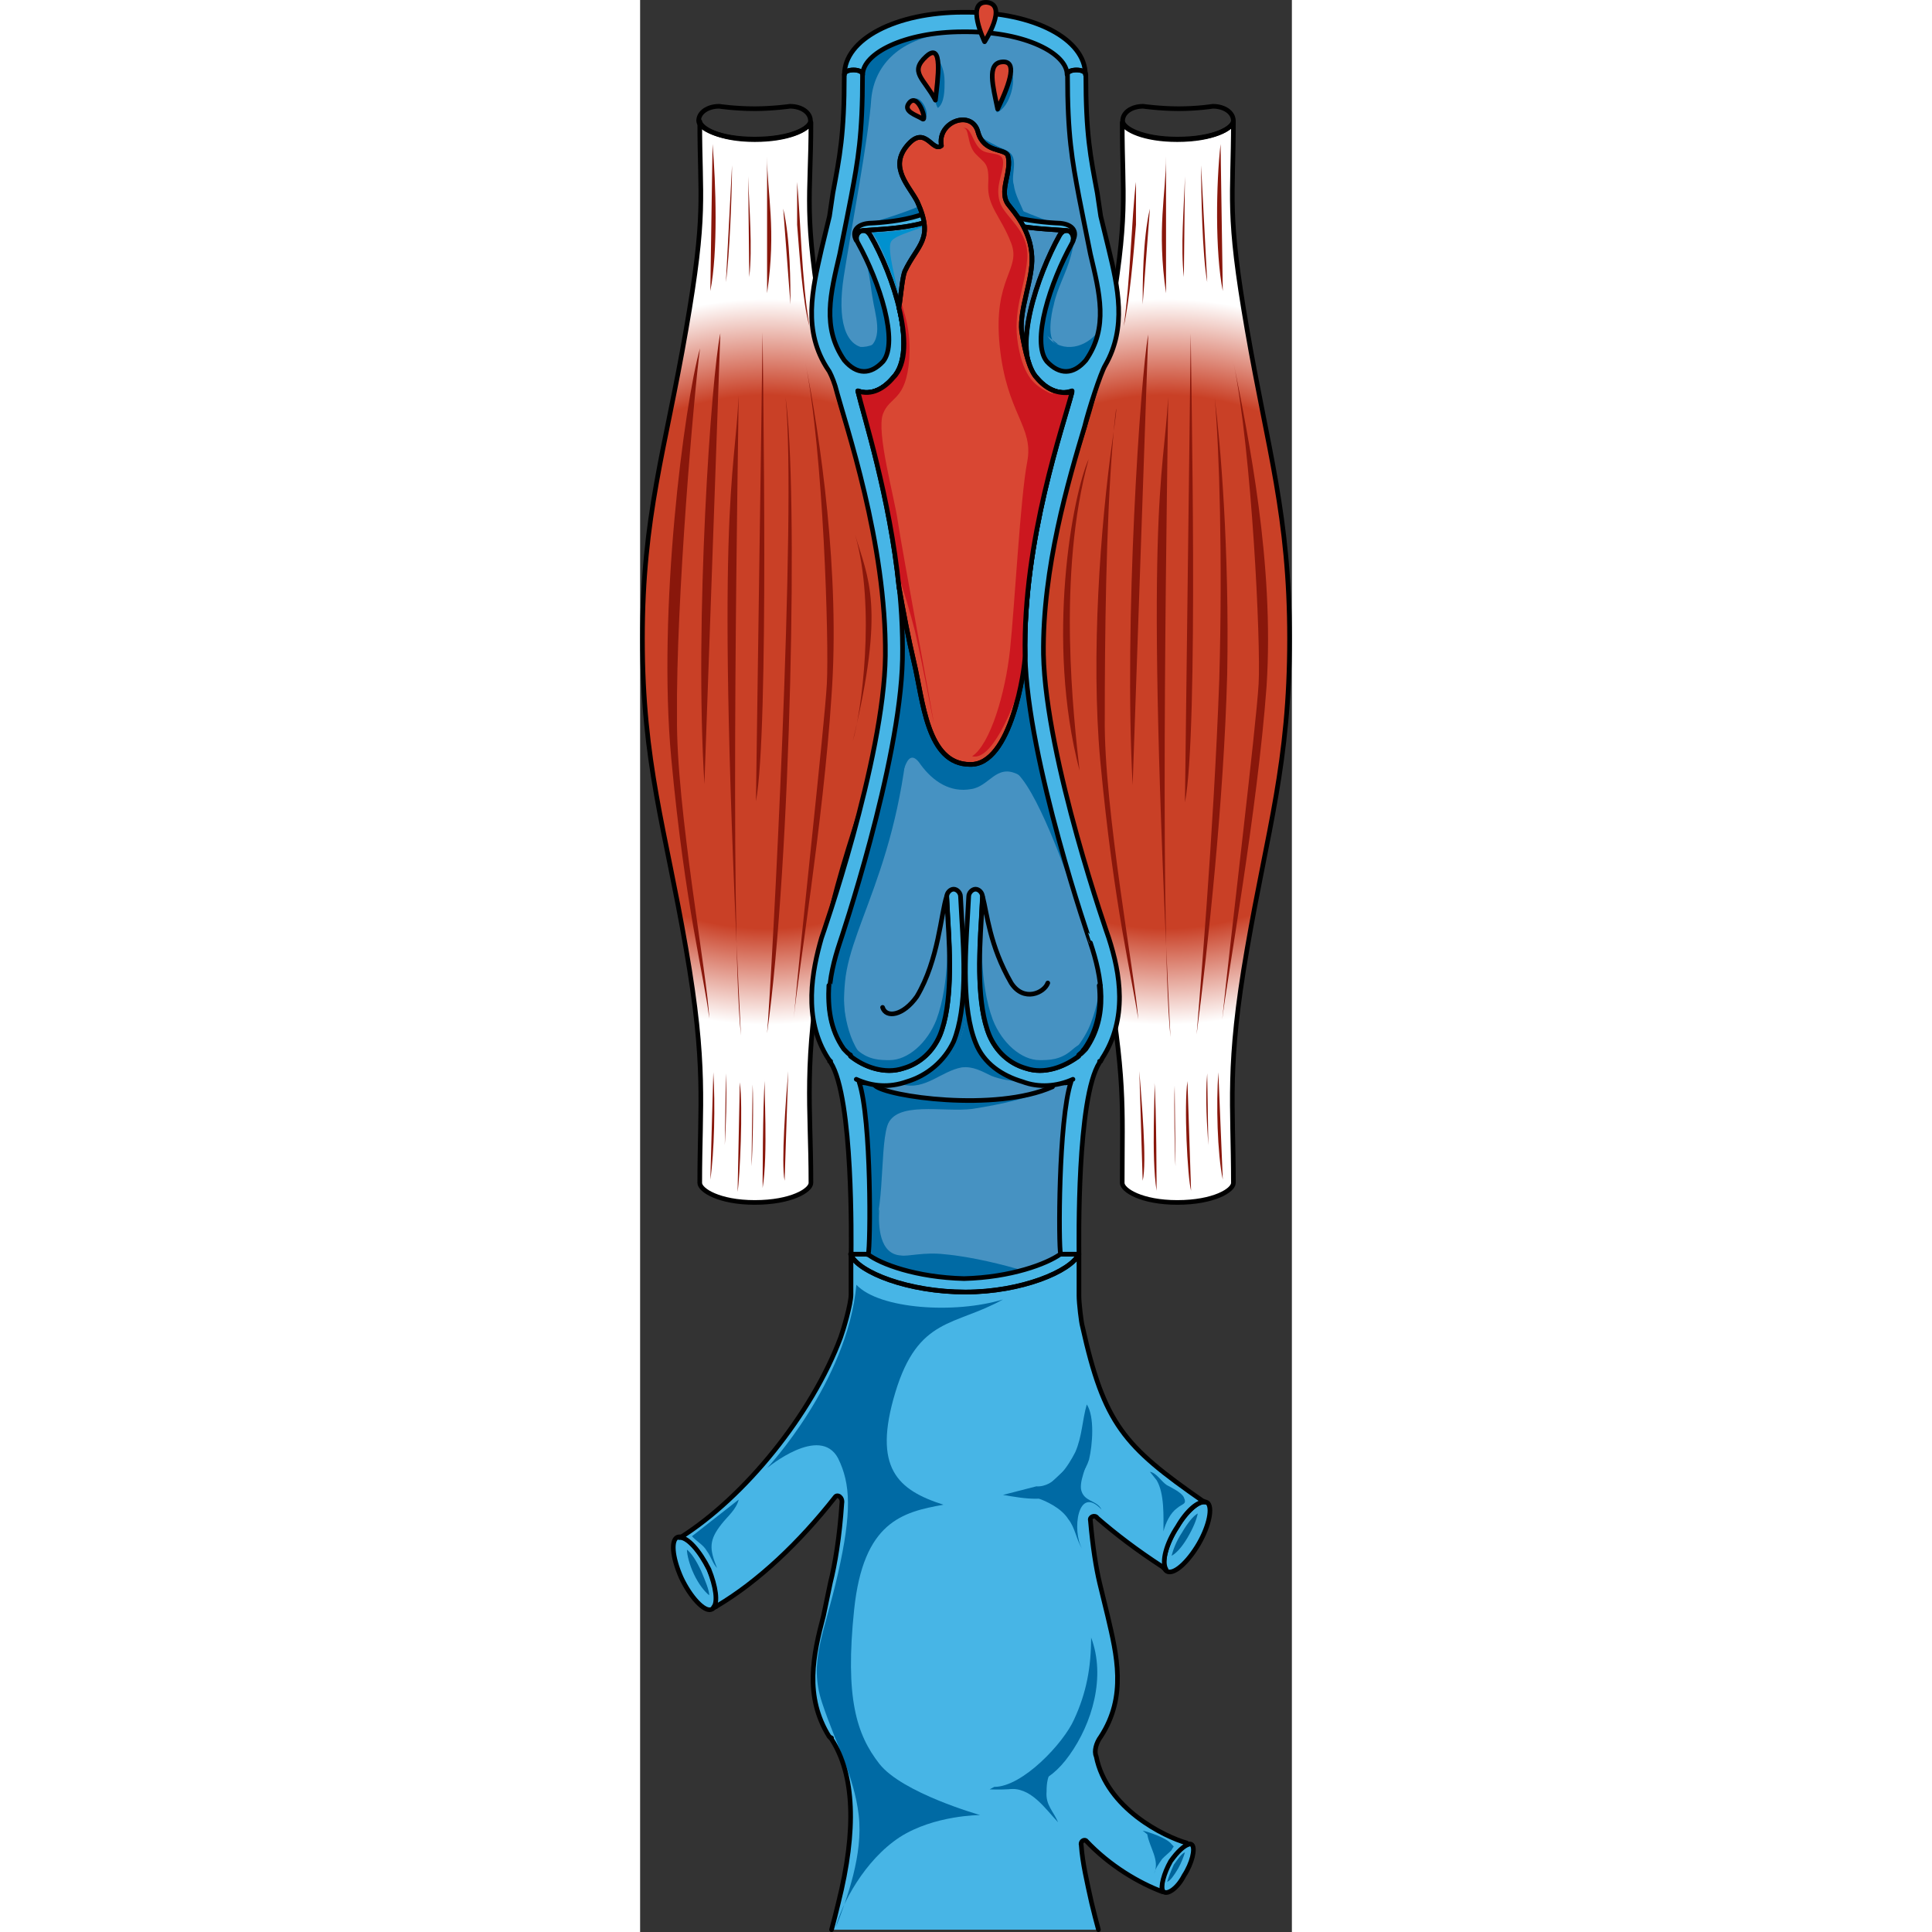 <?xml version="1.0" encoding="utf-8"?>
<!-- Created by: Science Figures, www.sciencefigures.org, Generator: Science Figures Editor -->
<!DOCTYPE svg PUBLIC "-//W3C//DTD SVG 1.1//EN" "http://www.w3.org/Graphics/SVG/1.1/DTD/svg11.dtd">
<svg version="1.1" id="Layer_1" xmlns="http://www.w3.org/2000/svg" xmlns:xlink="http://www.w3.org/1999/xlink" 
	 width="800px" height="800px" viewBox="0 0 116.759 346.106" enable-background="new 0 0 116.759 346.106"
	 xml:space="preserve">
<rect x="0" y="0" width="116.759" height="346.106" fill="#333333" stroke="none"/>
<g>
	<radialGradient id="SVGID_1_" cx="22.694" cy="118.57" r="70.265" gradientUnits="userSpaceOnUse">
		<stop  offset="0.129" style="stop-color:#C94026"/>
		<stop  offset="0.61" style="stop-color:#C94026"/>
		<stop  offset="0.68" style="stop-color:#C94026"/>
		<stop  offset="0.925" style="stop-color:#FFFFFF"/>
	</radialGradient>
	<path fill="url(#SVGID_1_)" d="M32.858,59.112C29.162,37.907,30.6,35.722,30.6,21.95c-0.616,1.312-4.107,3.061-10.062,3.061
		c-6.16,0-9.651-1.968-9.856-3.279c0,13.991,1.232,16.176-2.464,37.381c-3.696,21.422-7.803,33.227-7.803,55.305
		c0,22.297,4.107,34.102,7.803,55.524c3.696,21.205,2.464,27.763,2.464,41.972c0,1.311,3.491,3.497,9.856,3.497
		c6.571,0,10.062-2.187,10.062-3.497c0-14.209-1.438-20.768,2.258-41.972c3.696-21.422,12.115-33.227,12.115-55.524
		C44.973,92.338,36.554,80.534,32.858,59.112L32.858,59.112z"/>
	<radialGradient id="SVGID_2_" cx="94.065" cy="118.57" r="70.265" gradientUnits="userSpaceOnUse">
		<stop  offset="0.129" style="stop-color:#C94026"/>
		<stop  offset="0.61" style="stop-color:#C94026"/>
		<stop  offset="0.68" style="stop-color:#C94026"/>
		<stop  offset="0.925" style="stop-color:#FFFFFF"/>
	</radialGradient>
	<path fill="url(#SVGID_2_)" d="M83.901,59.112c3.696-21.205,2.463-23.39,2.463-37.162c0.412,1.312,3.902,3.061,9.856,3.061
		c6.366,0,9.856-1.968,10.063-3.279c0,13.991-1.232,16.176,2.463,37.381c3.696,21.422,7.598,33.227,7.598,55.305
		c0,22.297-3.901,34.102-7.598,55.524c-3.695,21.205-2.463,27.763-2.463,41.972c0,1.311-3.492,3.497-10.063,3.497
		c-6.364,0-9.856-2.187-9.856-3.497c0-14.209,0.617-18.362-3.079-39.786c-3.695-21.204-11.499-35.413-11.499-57.71
		C71.786,92.338,80.205,80.534,83.901,59.112L83.901,59.112z"/>
	<path fill-rule="evenodd" clip-rule="evenodd" fill="#47B5E6" d="M6.738,275.359c1.446-0.44,3.923,2.199,5.575,5.718
		s1.858,6.817,0.413,7.257c-1.239,0.44-3.717-2.198-5.369-5.717C5.706,278.877,5.5,275.799,6.738,275.359L6.738,275.359z"/>
	<path fill-rule="evenodd" clip-rule="evenodd" fill="#006399" d="M10.908,281.366c-0.839-1.768-1.679-3.094-2.518-3.756
		c0,0.884,0.419,2.65,1.259,4.418c0.84,1.768,1.889,3.094,2.728,3.756C12.377,284.9,11.748,283.354,10.908,281.366L10.908,281.366z"
		/>
	<path fill-rule="evenodd" clip-rule="evenodd" fill="#47B5E6" d="M94.142,281.306c-0.824-1.088,0-4.572,2.06-7.839
		c2.061-3.267,4.533-5.226,5.563-4.138c0.824,1.089,0,4.573-2.06,7.84C97.644,280.435,95.172,282.395,94.142,281.306L94.142,281.306
		z"/>
	<path fill-rule="evenodd" clip-rule="evenodd" fill="#006399" d="M97.045,274.594c-1.019,1.516-1.63,3.247-1.833,4.113
		c0.814-0.434,1.833-1.516,2.852-3.247s1.629-3.247,1.834-4.329C99.082,271.564,98.063,272.863,97.045,274.594L97.045,274.594z"/>
	<path fill-rule="evenodd" clip-rule="evenodd" fill="#47B5E6" d="M93.735,338.853c-0.616-0.659-0.205-3.076,1.234-5.493
		c1.44-2.198,3.294-3.516,3.91-2.857c0.618,0.659,0,3.297-1.439,5.493C96.204,338.413,94.354,339.512,93.735,338.853L93.735,338.853
		z"/>
	<path fill-rule="evenodd" clip-rule="evenodd" fill="#006399" d="M95.61,334.037c-0.599,1.321-0.997,2.422-1.196,3.083
		c0.598-0.221,1.196-1.102,1.993-2.422c0.599-1.101,0.998-2.201,1.196-2.862C97.006,332.057,96.407,332.938,95.61,334.037
		L95.61,334.037z"/>
	<path fill-rule="evenodd" clip-rule="evenodd" fill="#89170B" d="M6.609,128.42c-0.206,16.177,5.562,47,5.768,53.996
		c-0.824-7.214-4.326-19.894-6.798-46.564c-2.472-26.451,2.266-63.177,5.15-73.452C9.699,70.052,6.403,107.652,6.609,128.42
		L6.609,128.42z"/>
	<path fill-rule="evenodd" clip-rule="evenodd" fill="#89170B" d="M12.976,25.818c0.598,7.017,0.996,19.298-0.399,26.315"/>
	<path fill-rule="evenodd" clip-rule="evenodd" fill="#89170B" d="M13.115,192.084c0.359,5.685,0.179,14.43-0.538,19.239"/>
	<path fill-rule="evenodd" clip-rule="evenodd" fill="#89170B" d="M14.371,59.709c-1.629,7.658-4.685,51.639-2.852,80.741"/>
	<path fill-rule="evenodd" clip-rule="evenodd" fill="#89170B" d="M18.059,185.506c-4.785-95.6-1.041-99.538-0.416-114.632
		C17.643,76.78,15.979,164.724,18.059,185.506L18.059,185.506z"/>
	<path fill-rule="evenodd" clip-rule="evenodd" fill="#89170B" d="M21.946,59.51c0,7.002,1.196,71.338-1.196,84.03"/>
	<path fill-rule="evenodd" clip-rule="evenodd" fill="#89170B" d="M26.052,71.173c2.274,15.745,1.034,82.881-3.308,113.935
		C23.571,175.266,28.119,91.291,26.052,71.173L26.052,71.173z"/>
	<path fill-rule="evenodd" clip-rule="evenodd" fill="#89170B" d="M29.571,64.793c2.655,13.336,6.331,38.041,4.697,60.123
		c-1.43,22.082-6.127,50.504-6.739,57.5c1.225-14.211,5.514-52.472,5.922-59.905C33.86,115.078,32.838,80.972,29.571,64.793
		L29.571,64.793z"/>
	<path fill-rule="evenodd" clip-rule="evenodd" fill="#89170B" d="M17.859,193.879c0.599,4.363,0,17.237-0.398,19.637"/>
	<path fill-rule="evenodd" clip-rule="evenodd" fill="#89170B" d="M22.345,193.281c-0.399,4.559-0.399,19.537-0.399,19.537
		C22.943,206.739,22.146,194.801,22.345,193.281L22.345,193.281z"/>
	<path fill-rule="evenodd" clip-rule="evenodd" fill="#89170B" d="M26.532,191.886c-0.432,5.236-1.296,16.363-0.648,19.637"/>
	<path fill-rule="evenodd" clip-rule="evenodd" fill="#89170B" d="M15.368,192.284c0.199,4.576,0,9.589-0.199,12.858"/>
	<path fill-rule="evenodd" clip-rule="evenodd" fill="#89170B" d="M20.152,194.277c0.199,3.499,0,12.247-0.199,14.653"/>
	<path fill-rule="evenodd" clip-rule="evenodd" fill="#89170B" d="M16.464,29.606c0,5.015-0.438,16.136-1.096,20.933"/>
	<path fill-rule="evenodd" clip-rule="evenodd" fill="#89170B" d="M22.744,28.011c0,6.787,1.695,12.917,0,24.521"/>
	<path fill-rule="evenodd" clip-rule="evenodd" fill="#89170B" d="M25.635,37.381c1.295,5.495,1.295,13.628,1.295,17.145"/>
	<path fill-rule="evenodd" clip-rule="evenodd" fill="#89170B" d="M28.126,32.596c0.598,6.345,0.797,17.503,2.193,25.817
		c-1.196-4.156-1.794-13.127-2.193-18.159"/>
	<path fill-rule="evenodd" clip-rule="evenodd" fill="#89170B" d="M19.354,31.599c0.2,6.087,0.798,12.607,0.2,18.042"/>
	
		<path fill="none" stroke="#000000" stroke-width="0.831" stroke-linecap="round" stroke-linejoin="round" stroke-miterlimit="10" d="
		M32.858,59.112C29.162,37.907,30.6,35.722,30.6,21.95c-0.616,1.312-4.107,3.061-10.062,3.061c-6.16,0-9.651-1.968-9.856-3.279
		c0,13.991,1.232,16.176-2.464,37.381c-3.696,21.422-7.803,33.227-7.803,55.305c0,22.297,4.107,34.102,7.803,55.524
		c3.696,21.205,2.464,27.763,2.464,41.972c0,1.311,3.491,3.497,9.856,3.497c6.571,0,10.062-2.187,10.062-3.497
		c0-14.209-1.438-20.768,2.258-41.972c3.696-21.422,12.115-33.227,12.115-55.524C44.973,92.338,36.554,80.534,32.858,59.112
		L32.858,59.112z"/>
	
		<path fill="none" stroke="#000000" stroke-width="0.831" stroke-linecap="round" stroke-linejoin="round" stroke-miterlimit="10" d="
		M10.483,21.654c0-1.525,1.635-2.614,3.68-2.614c0,0,2.863,0.435,6.338,0.435c3.271,0,6.338-0.435,6.338-0.435
		c2.044,0,3.68,1.089,3.68,2.614l0,0c0,1.307-3.476,3.268-10.018,3.268C14.163,24.921,10.483,22.96,10.483,21.654L10.483,21.654z"/>
	<path fill-rule="evenodd" clip-rule="evenodd" fill="#89170B" d="M84.684,79.021c-1.239,14.862-1.445,35.843-1.445,49.611
		c-0.208,16.173,5.579,46.989,5.992,53.983c-1.032-7.212-4.339-19.889-6.819-46.551c-1.653-18.359,0-41.745,2.272-57.698
		C85.718,71.372,85.305,71.372,84.684,79.021L84.684,79.021z"/>
	<path fill-rule="evenodd" clip-rule="evenodd" fill="#89170B" d="M103.983,25.818c-0.798,7.017-0.997,19.298,0.398,26.315"/>
	<path fill-rule="evenodd" clip-rule="evenodd" fill="#89170B" d="M103.585,192.084c-0.399,5.685-0.2,14.43,0.797,19.239"/>
	<path fill-rule="evenodd" clip-rule="evenodd" fill="#89170B" d="M91.025,59.908c-1.396,7.659-4.387,51.64-2.792,80.741"/>
	<path fill-rule="evenodd" clip-rule="evenodd" fill="#89170B" d="M95.012,185.805c-4.784-95.6-1.247-99.537-0.415-114.632
		C94.597,77.079,92.932,165.022,95.012,185.805L95.012,185.805z"/>
	<path fill-rule="evenodd" clip-rule="evenodd" fill="#89170B" d="M98.643,59.709c0,7.003,1.453,71.338-1.039,84.03"/>
	<path fill-rule="evenodd" clip-rule="evenodd" fill="#89170B" d="M103.754,121.669c0.608-21.431,0-41.55-0.812-50.297
		c1.014,7.872,2.637,27.117,2.23,49.422c-0.608,22.743-3.447,48.767-5.476,64.511C100.104,179.84,102.739,149.661,103.754,121.669
		L103.754,121.669z"/>
	<path fill-rule="evenodd" clip-rule="evenodd" fill="#89170B" d="M106.319,64.992c2.648,13.337,7.332,35.856,5.907,57.937
		c-1.63,22.301-7.13,52.69-7.944,59.687c1.426-14.211,6.111-52.69,6.519-60.124C111.208,115.059,109.578,81.171,106.319,64.992
		L106.319,64.992z"/>
	<path fill-rule="evenodd" clip-rule="evenodd" fill="#89170B" d="M98.053,193.68c-0.647,4.364,0,17.236,0.647,19.637"/>
	<path fill-rule="evenodd" clip-rule="evenodd" fill="#89170B" d="M92.121,193.68c0.398,4.582,0.398,19.637,0.398,19.637
		C91.523,206.988,92.32,195.207,92.121,193.68L92.121,193.68z"/>
	<path fill-rule="evenodd" clip-rule="evenodd" fill="#89170B" d="M89.43,191.886c0.398,5.236,1.396,16.363,0.599,19.637"/>
	<path fill-rule="evenodd" clip-rule="evenodd" fill="#89170B" d="M101.591,192.284c-0.399,4.576,0,9.589,0.199,12.858"/>
	<path fill-rule="evenodd" clip-rule="evenodd" fill="#89170B" d="M95.76,194.477c-0.149,3.505,0,12.045,0.149,14.454"/>
	<path fill-rule="evenodd" clip-rule="evenodd" fill="#89170B" d="M100.494,29.606c0,5.015,0.22,16.136,1.097,20.933"/>
	<path fill-rule="evenodd" clip-rule="evenodd" fill="#89170B" d="M94.215,28.011c0,6.787-1.695,12.917,0,24.521"/>
	<path fill-rule="evenodd" clip-rule="evenodd" fill="#89170B" d="M91.324,37.381c-1.296,5.495-1.296,13.628-1.296,17.145"/>
	<path fill-rule="evenodd" clip-rule="evenodd" fill="#89170B" d="M88.832,32.596c-0.798,6.345-0.997,17.503-2.193,25.817
		c0.997-4.156,1.795-13.127,2.193-18.159"/>
	<path fill-rule="evenodd" clip-rule="evenodd" fill="#89170B" d="M97.604,31.599c-0.198,6.087-0.797,12.607-0.198,18.042"/>
	
		<path fill="none" stroke="#000000" stroke-width="0.831" stroke-linecap="round" stroke-linejoin="round" stroke-miterlimit="10" d="
		M83.901,59.112c3.696-21.205,2.463-23.39,2.463-37.162c0.412,1.312,3.902,3.061,9.856,3.061c6.366,0,9.856-1.968,10.063-3.279
		c0,13.991-1.232,16.176,2.463,37.381c3.696,21.422,7.598,33.227,7.598,55.305c0,22.297-3.901,34.102-7.598,55.524
		c-3.695,21.205-2.463,27.763-2.463,41.972c0,1.311-3.492,3.497-10.063,3.497c-6.364,0-9.856-2.187-9.856-3.497
		c0-14.209,0.617-18.362-3.079-39.786c-3.695-21.204-11.499-35.413-11.499-57.71C71.786,92.338,80.205,80.534,83.901,59.112
		L83.901,59.112z"/>
	
		<path fill="none" stroke="#000000" stroke-width="0.831" stroke-linecap="round" stroke-linejoin="round" stroke-miterlimit="10" d="
		M106.276,21.654c0-1.525-1.636-2.614-3.682-2.614c0,0-2.659,0.435-6.135,0.435c-3.271,0-6.34-0.435-6.34-0.435
		c-2.045,0-3.681,1.089-3.681,2.614l0,0c0,1.307,3.477,3.268,9.816,3.268C102.8,24.921,106.276,22.96,106.276,21.654L106.276,21.654
		z"/>
	<path fill-rule="evenodd" clip-rule="evenodd" fill="#89170B" d="M80.359,82.237c-2.864,6.348-7.775,32.398-1.637,55.82
		C77.699,128.645,74.63,103.033,80.359,82.237L80.359,82.237z"/>
	<path fill-rule="evenodd" clip-rule="evenodd" fill="#89170B" d="M38.515,95.793c2.311,7.877,5.461,12.692-0.42,36.982
		C39.565,127.961,42.295,108.923,38.515,95.793L38.515,95.793z"/>
	
		<path fill="none" stroke="#000000" stroke-width="0.831" stroke-linecap="round" stroke-linejoin="round" stroke-miterlimit="10" d="
		M6.738,275.359c1.446-0.44,3.923,2.199,5.575,5.718s1.858,6.817,0.413,7.257c-1.239,0.44-3.717-2.198-5.369-5.717
		C5.706,278.877,5.5,275.799,6.738,275.359L6.738,275.359z"/>
	
		<path fill="none" stroke="#000000" stroke-width="0.831" stroke-linecap="round" stroke-linejoin="round" stroke-miterlimit="10" d="
		M94.142,281.306c-0.824-1.088,0-4.572,2.06-7.839c2.061-3.267,4.533-5.226,5.563-4.138c0.824,1.089,0,4.573-2.06,7.84
		C97.644,280.435,95.172,282.395,94.142,281.306L94.142,281.306z"/>
	
		<path fill="none" stroke="#000000" stroke-width="0.831" stroke-linecap="round" stroke-linejoin="round" stroke-miterlimit="10" d="
		M93.735,338.853c-0.616-0.659-0.205-3.076,1.234-5.493c1.44-2.198,3.294-3.516,3.91-2.857c0.618,0.659,0,3.297-1.439,5.493
		C96.204,338.413,94.354,339.512,93.735,338.853L93.735,338.853z"/>
	<path fill-rule="evenodd" clip-rule="evenodd" fill="#9CC7E7" d="M82.106,345.691c-0.41-1.531-0.82-3.063-1.231-4.813l0,0
		c-0.82-3.72-1.642-7.222-1.847-10.285c-0.205-0.656,0.41-1.095,0.82-0.875c4.31,4.596,9.646,7.658,13.75,9.19
		c-0.41-0.875,0.205-3.282,1.437-5.471c1.231-1.75,2.463-2.845,3.284-3.063c-0.205,0-0.41-0.22-0.41-0.22
		c-3.899-1.093-14.366-6.127-16.213-15.535c-0.41-0.877,0-2.408,0.82-3.502c4.721-7.221,2.873-14.661,1.231-21.663l-1.437-5.909
		c-0.615-2.626-1.231-6.346-1.642-11.16c-0.205-0.656,0.821-1.094,1.231-0.438c3.284,2.845,6.978,5.688,11.697,8.753
		c0.205,0.219,0.411,0.438,0.616,0.438c-0.821-1.313,0-4.595,2.052-7.659c1.643-2.845,3.694-4.596,4.925-4.376
		c-0.204,0-0.204-0.22-0.41-0.22c-14.16-9.847-17.648-13.785-21.548-31.292c-0.205-0.656-0.616-4.158-0.616-5.471
		c0-2.626,0-5.033,0-7.44c-1.437,3.064-10.261,6.784-20.317,6.784s-19.085-3.502-20.522-6.564c0,2.188,0,4.595,0,7.002
		c0,1.751-1.437,6.565-1.847,7.658C30.8,253.347,18.692,268.227,7.2,275.448H6.994c1.437-0.219,3.694,2.407,5.336,5.689
		c1.231,3.063,1.641,5.908,0.821,6.783c0.205,0,0.41,0,0.615-0.218c7.389-4.377,14.776-11.38,21.138-19.477
		c0.411-0.656,1.437,0,1.231,1.095c-0.41,6.127-1.231,10.941-2.052,14.224l-1.231,5.909c-1.847,7.002-3.488,14.442,1.026,21.663
		c0.205,0,0.205,0.219,0.205,0.219h0.205c0,0.219,0,0.219,0,0.219c4.105,6.346,4.515,16.193,1.231,29.323l0,0
		c-0.41,1.751-0.821,3.282-1.231,4.813"/>
	<path fill-rule="evenodd" clip-rule="evenodd" fill="#47B5E6" d="M82.106,345.691c-0.41-1.531-0.82-3.063-1.231-4.813l0,0
		c-0.82-3.72-1.642-7.222-1.847-10.285c-0.205-0.656,0.41-1.095,0.82-0.875c4.31,4.596,9.646,7.658,13.75,9.19
		c-0.41-0.875,0.205-3.282,1.437-5.471c1.231-1.75,2.463-2.845,3.284-3.063c-0.205,0-0.41-0.22-0.41-0.22
		c-3.899-1.093-14.366-6.127-16.213-15.535c-0.41-0.877,0-2.408,0.82-3.502c4.721-7.221,2.873-14.661,1.231-21.663l-1.437-5.909
		c-0.615-2.626-1.231-6.346-1.642-11.16c-0.205-0.656,0.821-1.094,1.231-0.438c3.284,2.845,6.978,5.688,11.697,8.753
		c0.205,0.219,0.411,0.438,0.616,0.438c-0.821-1.313,0-4.595,2.052-7.659c1.643-2.845,3.694-4.596,4.925-4.376
		c-0.204,0-0.204-0.22-0.41-0.22c-14.16-9.847-17.648-13.785-21.548-31.292c-0.205-0.656-0.616-4.158-0.616-5.471
		c0-2.626,0-5.033,0-7.44c-1.437,3.064-10.261,6.784-20.317,6.784s-19.085-3.502-20.522-6.564c0,2.188,0,4.595,0,7.002
		c0,1.751-1.437,6.565-1.847,7.658C30.8,253.347,18.692,268.227,7.2,275.448H6.994c1.437-0.219,3.694,2.407,5.336,5.689
		c1.231,3.063,1.641,5.908,0.821,6.783c0.205,0,0.41,0,0.615-0.218c7.389-4.377,14.776-11.38,21.138-19.477
		c0.411-0.656,1.437,0,1.231,1.095c-0.41,6.127-1.231,10.941-2.052,14.224l-1.231,5.909c-1.847,7.002-3.488,14.442,1.026,21.663
		c0.205,0,0.205,0.219,0.205,0.219h0.205c0,0.219,0,0.219,0,0.219c4.105,6.346,4.515,16.193,1.231,29.323l0,0
		c-0.41,1.751-0.821,3.282-1.231,4.813"/>
	<path fill-rule="evenodd" clip-rule="evenodd" fill="#47B5E6" d="M78.564,224.68c-3.286,0-3.286,0-3.286,0l0,0
		c-2.464,1.749-8.83,4.154-17.25,4.374c-8.625-0.22-14.992-2.625-17.251-4.374c0,0.219,0,0,0,0c-3.081,0-3.081,0-3.081,0l0,0
		c1.438,3.28,10.269,6.779,20.537,6.779C68.296,231.459,77.128,227.741,78.564,224.68L78.564,224.68z"/>
	<path fill-rule="evenodd" clip-rule="evenodd" fill="#4692C2" d="M80.663,168.909c-1.232-6.343-1.232-6.343-1.232-6.343
		c0,0.219,0,0.219,0,0.219c-2.259-8.313-7.803-29.313-8.008-49c-0.205-19.906,4.723-38.5,5.954-43.75
		c-2.463,0.875-4.722-0.437-6.364-2.406c-4.518-4.813,0.205-18.375,4.106-25.375c1.026-1.969,3.284-0.437,2.258,1.313
		c-3.9,7-7.391,17.719-4.517,21.22c2.259,2.406,4.723,2.406,6.98-0.219c4.106-5.906,2.465-12.031,0.822-19.032
		c-1.232-6.125-1.232-6.125-1.232-6.125c-0.821-4.156-0.821-4.156-0.821-4.156c-1.232-6.563-2.054-10.938-2.054-21.875
		C74.914,9.44,74.914,9.44,74.914,9.44C68.96,5.503,68.96,5.503,68.96,5.503C45.758,5.284,45.758,5.284,45.758,5.284
		c-5.954,8.094-5.954,8.094-5.954,8.094c0,10.938-0.821,15.312-2.053,21.875c-0.821,4.156-0.821,4.156-0.821,4.156
		c-1.232,6.125-1.232,6.125-1.232,6.125c-1.642,7.001-3.285,13.125,0.821,19.032c2.258,2.625,4.723,2.625,6.981,0.219
		c2.875-3.5-0.616-14.22-4.517-21.22c-1.027-1.75,1.231-3.281,2.258-1.313c4.106,7,8.624,20.563,4.106,25.375
		c-1.643,1.969-3.901,3.281-6.364,2.406c1.437,5.469,6.57,26.25,6.159,47.251c-0.411,18.813-6.159,37.844-8.212,45.5
		c0,0,0,0,0-0.219c-1.232,6.343-1.232,6.343-1.232,6.343c-1.642,7.001-3.285,13.125,0.821,19.031c0.206,0.22,0.206,0.22,0.206,0.22
		c2.464,2.625,4.722,2.625,6.98,0.218c3.08-3.28,6.365-1.968,1.848,2.844c-1.643,1.97-3.695,3.282-6.365,2.626
		c2.258,6.781,2.053,29.093,1.848,30.188c-0.206,0.219-0.206,0.655,0,0.875c2.259,1.75,8.624,3.938,17.042,4.156
		c8.417-0.219,14.783-2.625,17.247-4.376c-0.41-1.313-0.41-24.062,1.848-30.843c-2.669,0.656-4.723-0.656-6.364-2.626
		c-4.517-4.812-1.027-6.124,1.848-2.844c2.259,2.407,4.517,2.407,6.981-0.218c0.204-0.22,0.204-0.22,0.204-0.22
		C83.947,182.034,82.51,175.91,80.663,168.909L80.663,168.909z"/>
	<path fill-rule="evenodd" clip-rule="evenodd" fill="#006AA4" d="M73.219,143.516c0,0,6.543,23.449,5.316,19.285
		c-1.227-3.944-6.747-19.942-10.835-24.106c1.635-1.534,1.635-1.534,1.635-1.534"/>
	<path fill-rule="evenodd" clip-rule="evenodd" fill="#006AA4" d="M46.368,141.801c0.615-3.066,1.434-8.542,3.893-4.819
		c2.253,3.066,5.326,5.038,9.013,4.38c3.279-0.438,4.508-4.599,8.4-2.628c4.098,2.19,7.17,8.979,8.399,13.578
		c-1.844-3.941-1.844-9.197-2.459-13.359c-0.819-7.226-2.662-14.016-3.893-21.023c-0.409-1.095-0.614-4.818-1.843-5.038
		c-0.82,0-3.483,3.286-4.098,3.724c-1.844,1.314-4.097,2.409-6.351,1.752c-4.302-1.314-3.893-6.57-6.965-8.76
		c-0.819-0.657-2.458-0.438-2.663-0.438"/>
	<path fill-rule="evenodd" clip-rule="evenodd" fill="#006AA4" d="M39.789,45.455c1.234,1.98,1.44,5.722,1.852,7.922
		c0.412,2.861,2.057,7.263-0.823,9.023c8.64-2.641,1.852-9.683,0.206-15.625"/>
	<path fill-rule="evenodd" clip-rule="evenodd" fill="#006AA4" d="M74.902,61.703c-2.244-0.219-1.224-5.701-0.816-7.017
		c0.612-3.071,2.244-5.702,3.061-8.772c0.407-1.754,1.021-2.851-0.816-2.851c-2.039,0-2.855,0.877-3.876,2.631
		c-1.428,2.413-2.039,5.263-2.448,7.895c-0.203,1.316-0.611,2.851-0.203,4.167"/>
	<path fill-rule="evenodd" clip-rule="evenodd" fill="#006AA4" d="M40.565,223.783c3.5-5.463,2.265-17.263,3.706-22.069
		c1.441-4.59,10.088-2.404,15.235-3.06c5.559-0.874,10.293-1.967,14.822-3.934c4.735-2.186-7.617-8.085-7.617-8.085
		c-6.999-12.893-6.999-12.893-6.999-12.893c-6.794,3.06-6.794,3.06-6.794,3.06c-6.588,10.488-6.588,10.488-6.588,10.488
		c-8.235,4.589-8.235,4.589-8.235,4.589c1.647,10.27,1.647,10.27,1.647,10.27"/>
	<path fill-rule="evenodd" clip-rule="evenodd" fill="#006AA4" d="M54.545,224.694c-3.695-0.438-6.569,0.437-7.8,0.219
		c-3.9-0.219-4.105-5.247-3.9-8.307c-1.642,4.591-1.642,4.591-1.642,4.591c0,0.873-0.206,1.529-0.206,1.967
		c-0.411,1.53-0.411,1.53-0.411,1.53c0.206,0,0.206,0,0.206,0s0,0.219,0,0c2.258,1.748,8.827,4.153,17.448,4.372
		c3.9-0.219,7.39-0.656,10.058-1.53C65.424,226.662,59.472,225.131,54.545,224.694L54.545,224.694z"/>
	<path fill-rule="evenodd" clip-rule="evenodd" fill="#4692C2" d="M58.699,179.385c0-1.748,0-3.495,0-5.024
		c0-0.218-0.206-0.218-0.206-0.218c0,1.529,0,3.276,0,5.242c0,13.543-10.873,15.727-16.412,15.071
		c2.051,1.966,21.541,4.805,31.798,0.219c-0.206-0.219-0.206-0.219-0.206-0.219C67.931,194.675,58.699,191.835,58.699,179.385
		L58.699,179.385z"/>
	<path fill-rule="evenodd" clip-rule="evenodd" fill="#006AA4" d="M68.298,193.843c-4.923-1.531-9.436-5.468-9.641-13.999
		c0,0,0,0-0.205-0.22c0,9.845-6.154,13.563-11.486,14.656c4.102,1.094,6.974-2.406,10.666-3.063
		c2.051-0.219,3.486,0.656,5.333,1.531C64.605,193.406,66.451,193.624,68.298,193.843L68.298,193.843z"/>
	
		<path fill="none" stroke="#000000" stroke-width="0.831" stroke-linecap="round" stroke-linejoin="round" stroke-miterlimit="10" d="
		M42.082,194.477c2.051,1.958,21.541,4.784,31.798,0.218c-0.206-0.218-0.206-0.218-0.206-0.218"/>
	<path fill-rule="evenodd" clip-rule="evenodd" fill="#006AA4" d="M42.225,80.313c-0.205-1.751-1.227-3.063-2.453-4.157
		c0.818,9.407,5.928,25.376,5.519,42.001c-0.409,18.376-6.336,37.189-8.381,44.626c0,0,0,0,0-0.219
		c-1.227,6.344-1.227,6.344-1.227,6.344c-1.635,7.001-3.27,13.126,0.818,19.032c0.205,0.219,0.205,0.219,0.205,0.219
		c0.613,0.656,1.227,1.094,1.84,1.531c1.226-0.656,2.044-1.094,2.044-1.094c1.226-2.406,1.226-2.406,1.226-2.406
		c-2.453,0-6.132,0.656-5.11-10.281c1.022-11.158,11.855-23.846,11.855-56.003C48.561,91.47,42.429,84.688,42.225,80.313
		L42.225,80.313z"/>
	<path fill-rule="evenodd" clip-rule="evenodd" fill="#006AA4" d="M59.665,33.194c1.023,1.326,11.272,5.965,15.781,7.07
		c4.714,1.104-6.559,0.442-6.559,0.442c-8.814-3.093-8.814-3.093-8.814-3.093C57.41,34.52,57.41,34.52,57.41,34.52
		c-4.919,4.639-4.919,4.639-4.919,4.639c-12.502,1.105-12.502,1.105-12.502,1.105s9.632-2.43,14.347-5.523"/>
	<path fill-rule="evenodd" clip-rule="evenodd" fill="#006AA4" d="M33.21,58.408c0,3.91,3.296,9.775,7.417,8.688
		c2.266-0.435,3.914-1.955,4.326-4.345c0.618-2.389,0.618-6.95-0.618-9.123c-0.206,2.824,0.412,6.734-2.472,8.037
		c-3.296,1.521-7.004-0.651-8.446-3.91"/>
	<path fill-rule="evenodd" clip-rule="evenodd" fill="#006AA4" d="M83.045,58.408c0.205,3.91-3.063,9.775-7.353,8.688
		c-2.043-0.435-3.677-1.955-4.289-4.345c-0.613-2.389-0.613-6.95,0.816-9.123c0.203,2.824-0.612,6.734,2.45,8.037
		c3.27,1.521,6.946-0.651,8.375-3.91"/>
	<path fill-rule="evenodd" clip-rule="evenodd" fill="#47B5E6" d="M38.718,43.063L38.718,43.063
		c-0.206-0.878,0.411-1.755,1.028-1.755l0,0c5.551-0.438,17.064-0.438,17.886-7.895c-0.616,0-0.616,0-0.616,0
		s-0.617-0.22-0.823,0.439c-1.851,4.824-10.074,5.92-15.214,6.14C38.718,40.211,37.896,41.527,38.718,43.063L38.718,43.063z"/>
	<path fill-rule="evenodd" clip-rule="evenodd" fill="#4692C2" d="M41.244,42.175c4.095,7.024,8.598,20.634,4.095,25.464
		c-1.638,1.975-3.89,3.292-6.347,2.414c2.457,1.757,19.039,2.415,19.039-14.268c0-16.903-0.409-22.392-0.409-22.392
		c-0.819,7.464-12.079,7.464-17.606,7.902C40.425,41.296,40.834,41.516,41.244,42.175L41.244,42.175z"/>
	<path fill-rule="evenodd" clip-rule="evenodd" fill="#47B5E6" d="M77.544,43.063L77.544,43.063
		c0.206-0.878-0.411-1.755-1.026-1.755l0,0c-5.545-0.438-17.659-0.438-18.686-7.895c0.616,0,0.616,0,0.616,0s0.821-0.22,1.027,0.658
		c2.053,4.605,10.678,5.701,15.811,5.921C77.544,40.211,78.365,41.527,77.544,43.063L77.544,43.063z"/>
	<path fill-rule="evenodd" clip-rule="evenodd" fill="#4692C2" d="M75.106,42.175c-3.907,7.024-8.638,20.634-4.113,25.464
		c1.646,1.975,3.907,3.292,6.375,2.414C74.9,71.81,58.243,72.468,58.243,55.785c0-16.903-0.411-22.392-0.411-22.392
		c1.029,7.464,12.957,7.464,18.509,7.902C75.93,41.296,75.518,41.516,75.106,42.175L75.106,42.175z"/>
	<path fill-rule="evenodd" clip-rule="evenodd" fill="#47B5E6" d="M58.487,2.194c-0.204,0-0.409,0-0.614,0
		C45.805,2.194,36.6,7.01,36.6,13.357c0-1.094,3.272-1.094,3.272,0c0-3.721,7.364-7.662,18.001-7.662c0.205,0,0.41,0,0.614,0
		c10.637,0,18.001,3.941,18.001,7.662c0-1.094,3.273-1.094,3.273,0C79.762,7.01,70.556,2.194,58.487,2.194L58.487,2.194z"/>
	<path fill-rule="evenodd" clip-rule="evenodd" fill="#3EA3D7" d="M57.423,37.879c0.204,6.563,0.409,15.969,0.204,19.251
		c-0.408,3.5-2.45,12.032-12.455,13.344c4.696-1.313,11.026-5.688,11.639-15.095S57.423,37.879,57.423,37.879L57.423,37.879z"/>
	<path fill-rule="evenodd" clip-rule="evenodd" fill="#0091CF" d="M52.947,39.574c-1.843,1.312-7.369,2.405-7.983,3.717
		c-0.819,1.312,1.023,7.653,1.433,9.839c-0.819-2.842-3.275-9.621-4.913-11.588C42.917,41.76,48.034,41.542,52.947,39.574
		L52.947,39.574z"/>
	<path fill-rule="evenodd" clip-rule="evenodd" fill="#3EA3D7" d="M57.423,161.084c0.204,6.563,0.409,15.969,0.204,19.469
		c-0.408,3.281-2.45,12.032-12.455,13.126c4.696-1.094,11.026-5.47,11.639-14.876C57.423,169.179,57.423,161.084,57.423,161.084
		L57.423,161.084z"/>
	<path fill-rule="evenodd" clip-rule="evenodd" fill="#47B5E6" d="M46.994,118.143c-0.409,18.813-11.231,50.753-11.231,50.753
		c-2.042,6.125-3.267,13.126,0.817,19.032c0.204,0.219,0.204,0.219,0.204,0.219c2.451,2.625,4.697,2.625,6.943,0.219
		c3.063-3.281,6.33-1.968,1.837,2.844c-1.634,1.97-3.675,3.282-6.33,2.625c2.246,6.782,2.042,29.533,1.633,30.846
		c-3.063,0-3.063,0-3.063,0c0-1.749,0.408-28.001-3.676-34.345c0-0.22,0-0.22,0-0.22c-0.204,0-0.204,0-0.204,0
		c0-0.219,0-0.219-0.204-0.438c-4.697-7.219-2.859-15.969-1.226-21.658c0,0,11.231-31.938,11.435-50.534
		c0.204-20.345-7.147-41.346-8.985-48.347c-0.408-1.313-1.021-2.625-1.225-2.844c-4.697-7.001-2.859-14.438-1.226-21.658
		c1.43-5.906,1.43-5.906,1.43-5.906c0.612-4.157,0.612-4.157,0.612-4.157c1.225-6.563,2.042-10.501,2.042-21.22
		c0-1.093,3.267-1.093,3.267,0c0,10.938-0.817,15.314-2.042,21.876c-0.817,4.157-0.817,4.157-0.817,4.157
		c-1.226,6.125-1.226,6.125-1.226,6.125c-1.634,7-3.267,13.126,0.817,19.032c2.246,2.625,4.697,2.625,6.943,0.218
		c2.858-3.5-0.612-14.219-4.493-21.219c-1.021-1.75,1.226-3.282,2.247-1.313c4.084,7,8.576,20.563,4.084,25.376
		c-1.633,1.969-3.88,3.282-6.331,2.407C40.459,75.484,47.402,97.142,46.994,118.143L46.994,118.143z"/>
	<path fill-rule="evenodd" clip-rule="evenodd" fill="#47B5E6" d="M68.971,117.486c-0.409-20.782,6.977-42.002,8.412-47.471
		c-2.461,0.875-4.719-0.438-6.359-2.407c-4.514-4.813,0.204-18.376,4.103-25.376c1.026-1.97,3.283-0.438,2.257,1.313
		c-3.897,7-7.386,17.72-4.514,21.219c2.257,2.407,4.719,2.407,6.977-0.218c4.104-5.906,2.461-12.033,0.82-19.032
		c-1.23-6.125-1.23-6.125-1.23-6.125c-0.821-4.157-0.821-4.157-0.821-4.157c-1.231-6.563-2.052-10.938-2.052-21.876
		c0-1.093,3.283-1.093,3.283,0c0,10.719,0.82,14.657,2.051,21.22c0.616,4.157,0.616,4.157,0.616,4.157
		c1.437,5.906,1.437,5.906,1.437,5.906c1.641,6.782,3.282,14.001-0.616,20.783c-0.82,1.313-3.077,8.312-3.693,10.938
		c-2.871,9.625-7.591,25.376-7.385,40.908c0.409,18.814,11.694,50.752,11.694,50.752c2.051,6.344,3.488,14.439-1.231,21.658
		c0,0.219-0.205,0.219-0.205,0.438c0,0,0,0-0.206,0c0,0,0,0,0,0.22c-4.103,6.344-3.692,32.376-3.692,34.345
		c-3.283,0-3.283,0-3.283,0c-0.409-1.313-0.409-24.063,1.848-30.846c-2.667,0.657-4.72-0.655-6.36-2.625
		c-4.515-4.812-1.026-6.125,1.846-2.844c2.258,2.406,4.515,2.406,6.976-0.219c0.206-0.219,0.206-0.219,0.206-0.219
		c4.104-5.906,2.872-12.907,0.82-19.032C80.666,168.896,69.381,136.3,68.971,117.486L68.971,117.486z"/>
	<path fill-rule="evenodd" clip-rule="evenodd" fill="#006AA4" d="M56.137,5.683c-9.819,0.438-16.365,4.158-16.365,7.66
		c0,10.942-0.818,15.319-2.046,21.884c-0.818,4.158-0.818,4.158-0.818,4.158c-1.228,6.128-1.228,6.128-1.228,6.128
		c-1.636,6.784-3.068,12.693,0.409,18.383c4.5-1.532,4.5-1.532,4.5-1.532c-3.887-0.218-5.319-5.034-4.091-12.912
		c1.227-7.878,4.5-25.167,4.909-31.733c0.614-6.566,5.728-10.724,12.683-11.599C55.114,6.12,55.728,5.902,56.137,5.683L56.137,5.683
		z"/>
	<path fill-rule="evenodd" clip-rule="evenodd" fill="#006AA4" d="M38.747,230.163c4.103,4.377,17.644,5.253,26.262,2.626
		c-8.618,4.816-15.183,3.064-19.286,16.635c-4.104,13.571,0.411,17.511,8.617,20.138c-7.386,1.313-14.362,3.063-16.003,18.823
		c-1.642,15.759,0.41,22.325,4.513,27.579c4.104,5.253,18.055,9.192,18.055,9.192s-8.207,0-14.362,3.939
		c-6.36,4.159-10.463,12.039-11.489,16.197c2.052-5.253,4.924-13.133,4.104-20.137c-0.82-7.004-4.104-12.695-6.565-20.137
		s0.411-12.258,2.873-23.201c2.462-10.944,2.257-15.979,0-20.575c-3.283-6.129-12.721,1.752-12.721,1.752
		S37.105,247.673,38.747,230.163L38.747,230.163z"/>
	<path fill-rule="evenodd" clip-rule="evenodd" fill="#006AA4" d="M91.324,263.655c1.214,0.217,2.023,1.741,3.035,2.395
		c0.81,0.435,2.631,1.305,3.036,2.177c0.606,1.306-0.203,1.088-1.215,1.959c-1.214,0.87-2.023,2.611-2.428,4.135
		c0-2.611,0.202-6.747-1.215-9.142"/>
	<path fill-rule="evenodd" clip-rule="evenodd" fill="#006AA4" d="M90.028,327.949c1.032,0.219,4.336,1.315,5.162,2.412
		c0.619,0.658,0.412,0.22,0,1.097c-0.414,0.438-1.239,1.097-1.651,1.534c-0.62,0.878-1.239,1.755-1.445,2.632
		c1.031-2.412-0.826-4.604-1.24-7.017"/>
	<path fill-rule="evenodd" clip-rule="evenodd" fill="#006AA4" d="M9.287,275.207c1.021,1.096,2.042,1.532,2.655,2.628
		c0.817,1.094,1.021,2.189,1.838,3.064c-1.43-3.503-1.43-5.035,0.816-7.882c1.021-1.313,2.655-2.627,3.064-4.379"/>
	<path fill-rule="evenodd" clip-rule="evenodd" fill="#006AA4" d="M65.009,267.804c3.905,0.657,8.224,1.533,11.719-1.096
		c1.645-1.314,3.083-3.286,3.701-5.257c0.616-2.629,1.026-7.667-0.412-9.857c-0.823,2.848-0.823,5.695-2.056,8.543
		c-1.233,2.409-3.701,6.353-6.99,6.134"/>
	<path fill-rule="evenodd" clip-rule="evenodd" fill="#006AA4" d="M62.616,320.553c6.128,0.219,10.416-0.658,14.297-6.14
		c4.085-5.702,6.536-14.036,3.881-21.054c0,5.264-0.816,9.868-3.063,14.693c-1.839,4.166-9.191,12.061-14.297,12.061"/>
	<path fill-rule="evenodd" clip-rule="evenodd" fill="#006AA4" d="M66.005,320.508c3.92-0.44,6.396,3.304,8.871,5.946
		c-0.824-1.982-2.27-3.083-2.063-5.507c0-1.541,0.207-2.861,1.031-3.963"/>
	<path fill-rule="evenodd" clip-rule="evenodd" fill="#006AA4" d="M70.79,268.241c2.045,0.654,4.704,1.964,5.931,3.929
		c1.227,1.528,1.432,3.712,2.454,5.24c-1.841-3.057-0.818-11.571,3.477-6.986c-0.818-1.747-3.272-1.311-3.681-3.712
		c-0.204-2.184,1.636-5.022,1.636-7.643"/>
	<path fill-rule="evenodd" clip-rule="evenodd" fill="#006AA4" d="M52.349,16.476c0.398,0.881,0.598,2.422,0.997,2.862
		c1.196-0.881,1.196-3.303,1.196-4.625c0-2.202-0.598-3.083-1.396-4.845"/>
	<path fill-rule="evenodd" clip-rule="evenodd" fill="#006AA4" d="M63.723,18.172c0,0.655-0.21,1.528,0.209,1.964
		c2.302-0.873,3.769-6.11,2.302-8.074"/>
	<path fill-rule="evenodd" clip-rule="evenodd" fill="#006AA4" d="M50.701,21.532c1.847-0.884-0.821-5.084-1.642-3.537"/>
	<path fill-rule="evenodd" clip-rule="evenodd" fill="#006AA4" d="M60.355,23.725c0.824,1.091,2.266,1.745,3.5,2.399
		c1.235,0.655,2.882,0.873,3.087,2.618c0.206,1.526-0.411,3.054,0,4.362c0.206,1.746,1.236,3.491,1.854,5.018
		c-1.029,0.654-2.676,0.654-3.705,0.218c-2.059-0.873-2.676-3.49-3.294-5.672c-0.411-1.526-0.823-4.144-2.471-4.799"/>
	
		<path fill="none" stroke="#000000" stroke-width="0.831" stroke-linecap="round" stroke-linejoin="round" stroke-miterlimit="10" d="
		M58.487,2.194c-0.204,0-0.409,0-0.614,0C45.805,2.194,36.6,7.01,36.6,13.357c0-1.094,3.272-1.094,3.272,0
		c0-3.721,7.364-7.662,18.001-7.662c0.205,0,0.41,0,0.614,0c10.637,0,18.001,3.941,18.001,7.662c0-1.094,3.273-1.094,3.273,0
		C79.762,7.01,70.556,2.194,58.487,2.194L58.487,2.194z"/>
	
		<path fill="none" stroke="#000000" stroke-width="0.831" stroke-linecap="round" stroke-linejoin="round" stroke-miterlimit="10" d="
		M38.718,43.063L38.718,43.063c-0.206-0.878,0.411-1.755,1.028-1.755l0,0c5.551-0.438,17.064-0.438,17.886-7.895
		c-0.616,0-0.616,0-0.616,0s-0.617-0.22-0.823,0.439c-1.851,4.824-10.074,5.92-15.214,6.14
		C38.718,40.211,37.896,41.527,38.718,43.063L38.718,43.063z"/>
	
		<path fill="none" stroke="#000000" stroke-width="0.831" stroke-linecap="round" stroke-linejoin="round" stroke-miterlimit="10" d="
		M41.244,42.175c4.095,7.024,8.598,20.634,4.095,25.464c-1.638,1.975-3.89,3.292-6.347,2.414
		c2.457,1.757,19.039,2.415,19.039-14.268c0-16.903-0.409-22.392-0.409-22.392c-0.819,7.464-12.079,7.464-17.606,7.902
		C40.425,41.296,40.834,41.516,41.244,42.175L41.244,42.175z"/>
	
		<path fill="none" stroke="#000000" stroke-width="0.831" stroke-linecap="round" stroke-linejoin="round" stroke-miterlimit="10" d="
		M46.994,118.143c-0.409,18.813-11.231,50.753-11.231,50.753c-2.042,6.125-3.267,13.126,0.817,19.032
		c0.204,0.219,0.204,0.219,0.204,0.219c2.451,2.625,4.697,2.625,6.943,0.219c3.063-3.281,6.33-1.968,1.837,2.844
		c-1.634,1.97-3.675,3.282-6.33,2.625c2.246,6.782,2.042,29.533,1.633,30.846c-3.063,0-3.063,0-3.063,0
		c0-1.749,0.408-28.001-3.676-34.345c0-0.22,0-0.22,0-0.22c-0.204,0-0.204,0-0.204,0c0-0.219,0-0.219-0.204-0.438
		c-4.697-7.219-2.859-15.969-1.226-21.658c0,0,11.231-31.938,11.435-50.534c0.204-20.345-7.147-41.346-8.985-48.347
		c-0.408-1.313-1.021-2.625-1.225-2.844c-4.697-7.001-2.859-14.438-1.226-21.658c1.43-5.906,1.43-5.906,1.43-5.906
		c0.612-4.157,0.612-4.157,0.612-4.157c1.225-6.563,2.042-10.501,2.042-21.22c0-1.093,3.267-1.093,3.267,0
		c0,10.938-0.817,15.314-2.042,21.876c-0.817,4.157-0.817,4.157-0.817,4.157c-1.226,6.125-1.226,6.125-1.226,6.125
		c-1.634,7-3.267,13.126,0.817,19.032c2.246,2.625,4.697,2.625,6.943,0.218c2.858-3.5-0.612-14.219-4.493-21.219
		c-1.021-1.75,1.226-3.282,2.247-1.313c4.084,7,8.576,20.563,4.084,25.376c-1.633,1.969-3.88,3.282-6.331,2.407
		C40.459,75.484,47.402,97.142,46.994,118.143L46.994,118.143z"/>
	
		<path fill="none" stroke="#000000" stroke-width="0.831" stroke-linecap="round" stroke-linejoin="round" stroke-miterlimit="10" d="
		M77.544,43.063L77.544,43.063c0.206-0.878-0.411-1.755-1.026-1.755l0,0c-5.545-0.438-17.659-0.438-18.686-7.895
		c0.616,0,0.616,0,0.616,0s0.821-0.22,1.027,0.658c2.053,4.605,10.678,5.701,15.811,5.921
		C77.544,40.211,78.365,41.527,77.544,43.063L77.544,43.063z"/>
	
		<path fill="none" stroke="#000000" stroke-width="0.831" stroke-linecap="round" stroke-linejoin="round" stroke-miterlimit="10" d="
		M68.971,117.486c-0.409-20.782,6.977-42.002,8.412-47.471c-2.461,0.875-4.719-0.438-6.359-2.407
		c-4.514-4.813,0.204-18.376,4.103-25.376c1.026-1.97,3.283-0.438,2.257,1.313c-3.897,7-7.386,17.72-4.514,21.219
		c2.257,2.407,4.719,2.407,6.977-0.218c4.104-5.906,2.461-12.033,0.82-19.032c-1.23-6.125-1.23-6.125-1.23-6.125
		c-0.821-4.157-0.821-4.157-0.821-4.157c-1.231-6.563-2.052-10.938-2.052-21.876c0-1.093,3.283-1.093,3.283,0
		c0,10.719,0.82,14.657,2.051,21.22c0.616,4.157,0.616,4.157,0.616,4.157c1.437,5.906,1.437,5.906,1.437,5.906
		c1.641,6.782,3.282,14.001-0.616,20.783c-0.82,1.313-3.077,8.312-3.693,10.938c-2.871,9.625-7.591,25.376-7.385,40.908
		c0.409,18.814,11.694,50.752,11.694,50.752c2.051,6.344,3.488,14.439-1.231,21.658c0,0.219-0.205,0.219-0.205,0.438
		c0,0,0,0-0.206,0c0,0,0,0,0,0.22c-4.103,6.344-3.692,32.376-3.692,34.345c-3.283,0-3.283,0-3.283,0
		c-0.409-1.313-0.409-24.063,1.848-30.846c-2.667,0.657-4.72-0.655-6.36-2.625c-4.515-4.812-1.026-6.125,1.846-2.844
		c2.258,2.406,4.515,2.406,6.976-0.219c0.206-0.219,0.206-0.219,0.206-0.219c4.104-5.906,2.872-12.907,0.82-19.032
		C80.666,168.896,69.381,136.3,68.971,117.486L68.971,117.486z"/>
	
		<path fill="none" stroke="#000000" stroke-width="0.831" stroke-linecap="round" stroke-linejoin="round" stroke-miterlimit="10" d="
		M78.564,224.68c-3.286,0-3.286,0-3.286,0l0,0c-2.464,1.749-8.83,4.154-17.25,4.374c-8.625-0.22-14.992-2.625-17.251-4.374
		c0,0.219,0,0,0,0c-3.081,0-3.081,0-3.081,0l0,0c1.438,3.28,10.269,6.779,20.537,6.779C68.296,231.459,77.128,227.741,78.564,224.68
		L78.564,224.68z"/>
	
		<path fill="none" stroke="#000000" stroke-width="0.831" stroke-linecap="round" stroke-linejoin="round" stroke-miterlimit="10" d="
		M75.106,42.175c-3.907,7.024-8.638,20.634-4.113,25.464c1.646,1.975,3.907,3.292,6.375,2.414
		C74.9,71.81,58.243,72.468,58.243,55.785c0-16.903-0.411-22.392-0.411-22.392c1.029,7.464,12.957,7.464,18.509,7.902
		C75.93,41.296,75.518,41.516,75.106,42.175L75.106,42.175z"/>
	
		<path fill="none" stroke="#000000" stroke-width="0.831" stroke-linecap="round" stroke-linejoin="round" stroke-miterlimit="10" d="
		M82.106,345.691c-0.41-1.531-0.82-3.063-1.231-4.813l0,0c-0.82-3.72-1.642-7.222-1.847-10.285c-0.205-0.656,0.41-1.095,0.82-0.875
		c4.31,4.596,9.646,7.658,13.75,9.19c-0.41-0.875,0.205-3.282,1.437-5.471c1.231-1.75,2.463-2.845,3.284-3.063
		c-0.205,0-0.41-0.22-0.41-0.22c-3.899-1.093-14.366-6.127-16.213-15.535c-0.41-0.877,0-2.408,0.82-3.502
		c4.721-7.221,2.873-14.661,1.231-21.663l-1.437-5.909c-0.615-2.626-1.231-6.346-1.642-11.16c-0.205-0.656,0.821-1.094,1.231-0.438
		c3.284,2.845,6.978,5.688,11.697,8.753c0.205,0.219,0.411,0.438,0.616,0.438c-0.821-1.313,0-4.595,2.052-7.659
		c1.643-2.845,3.694-4.596,4.925-4.376c-0.204,0-0.204-0.22-0.41-0.22c-14.16-9.847-17.648-13.785-21.548-31.292
		c-0.205-0.656-0.616-4.158-0.616-5.471c0-2.626,0-5.033,0-7.44c-1.437,3.064-10.261,6.784-20.317,6.784s-19.085-3.502-20.522-6.564
		c0,2.188,0,4.595,0,7.002c0,1.751-1.437,6.565-1.847,7.658C30.8,253.347,18.692,268.227,7.2,275.448H6.994
		c1.437-0.219,3.694,2.407,5.336,5.689c1.231,3.063,1.641,5.908,0.821,6.783c0.205,0,0.41,0,0.615-0.218
		c7.389-4.377,14.776-11.38,21.138-19.477c0.411-0.656,1.437,0,1.231,1.095c-0.41,6.127-1.231,10.941-2.052,14.224l-1.231,5.909
		c-1.847,7.002-3.488,14.442,1.026,21.663c0.205,0,0.205,0.219,0.205,0.219h0.205c0,0.219,0,0.219,0,0.219
		c4.105,6.346,4.515,16.193,1.231,29.323l0,0c-0.41,1.751-0.821,3.282-1.231,4.813"/>
	<path fill-rule="evenodd" clip-rule="evenodd" fill="#D94733" d="M68.955,117.484c-0.411-20.77,6.978-41.54,8.413-47.224l0,0
		c-2.667,0.437-4.72-0.656-6.361-2.624c-1.231-1.312-2.052-4.591-2.668-8.308c-0.41-3.936,2.053-9.402,1.848-13.337
		c-0.206-4.81-3.284-8.089-4.105-9.182c-2.052-2.405,0.616-5.903-0.205-8.964c-0.615-1.313-4.31-0.438-5.335-4.154
		c-1.027-4.154-7.389-1.968-6.568,2.405c-1.642,1.311-2.873-3.936-6.157,0c-3.283,3.935,0.411,7.214,1.847,10.056
		c3.079,6.778,0,7.652-2.258,12.462c-0.41,1.093-0.616,3.499-1.026,6.559c1.231,5.029,1.437,10.057-1.026,12.462
		c-1.642,1.968-3.899,3.28-6.362,2.405c1.026,4.372,5.747,19.021,7.388,35.199c0.821,4.591,1.642,8.964,2.668,13.336
		c1.642,6.777,2.257,18.365,10.056,18.365C66.492,137.161,68.955,119.67,68.955,117.484L68.955,117.484z"/>
	<path fill-rule="evenodd" clip-rule="evenodd" fill="#D94733" d="M64.049,19.538c-0.813-4.002-2.03-8.227,0.812-8.449
		C67.501,10.866,66.485,14.423,64.049,19.538L64.049,19.538z"/>
	<path fill-rule="evenodd" clip-rule="evenodd" fill="#D94733" d="M52.9,17.943c-2.06-3.918-4.738-5.007-1.648-7.836
		C54.342,7.278,53.313,14.243,52.9,17.943L52.9,17.943z"/>
	<path fill-rule="evenodd" clip-rule="evenodd" fill="#D94733" d="M48.217,18.415c-1.25,1.53,1.25,2.186,2.293,2.841
		C51.552,22.13,49.884,16.448,48.217,18.415L48.217,18.415z"/>
	<path fill-rule="evenodd" clip-rule="evenodd" fill="#D94733" d="M62.118,0.42c3.887,0.441-0.409,7.057-0.409,7.057
		S58.23,0.2,62.118,0.42L62.118,0.42z"/>
	
		<path fill="none" stroke="#000000" stroke-width="0.831" stroke-linecap="round" stroke-linejoin="round" stroke-miterlimit="10" d="
		M68.955,117.484c-0.411-20.77,6.978-41.54,8.413-47.224l0,0c-2.667,0.437-4.72-0.656-6.361-2.624
		c-1.231-1.312-2.052-4.591-2.668-8.308c-0.41-3.936,2.053-9.402,1.848-13.337c-0.206-4.81-3.284-8.089-4.105-9.182
		c-2.052-2.405,0.616-5.903-0.205-8.964c-0.615-1.313-4.31-0.438-5.335-4.154c-1.027-4.154-7.389-1.968-6.568,2.405
		c-1.642,1.311-2.873-3.936-6.157,0c-3.283,3.935,0.411,7.214,1.847,10.056c3.079,6.778,0,7.652-2.258,12.462
		c-0.41,1.093-0.616,3.499-1.026,6.559c1.231,5.029,1.437,10.057-1.026,12.462c-1.642,1.968-3.899,3.28-6.362,2.405
		c1.026,4.372,5.747,19.021,7.388,35.199c0.821,4.591,1.642,8.964,2.668,13.336c1.642,6.777,2.257,18.365,10.056,18.365
		C66.492,137.161,68.955,119.67,68.955,117.484L68.955,117.484z"/>
	
		<path fill="none" stroke="#000000" stroke-width="0.831" stroke-linecap="round" stroke-linejoin="round" stroke-miterlimit="10" d="
		M64.049,19.538c-0.813-4.002-2.03-8.227,0.812-8.449C67.501,10.866,66.485,14.423,64.049,19.538L64.049,19.538z"/>
	
		<path fill="none" stroke="#000000" stroke-width="0.831" stroke-linecap="round" stroke-linejoin="round" stroke-miterlimit="10" d="
		M52.9,17.943c-2.06-3.918-4.738-5.007-1.648-7.836C54.342,7.278,53.313,14.243,52.9,17.943L52.9,17.943z"/>
	
		<path fill="none" stroke="#000000" stroke-width="0.831" stroke-linecap="round" stroke-linejoin="round" stroke-miterlimit="10" d="
		M48.217,18.415c-1.25,1.53,1.25,2.186,2.293,2.841C51.552,22.13,49.884,16.448,48.217,18.415L48.217,18.415z"/>
	
		<path fill="none" stroke="#000000" stroke-width="0.831" stroke-linecap="round" stroke-linejoin="round" stroke-miterlimit="10" d="
		M62.118,0.42c3.887,0.441-0.409,7.057-0.409,7.057S58.23,0.2,62.118,0.42L62.118,0.42z"/>
	<path fill-rule="evenodd" clip-rule="evenodd" fill="#CC171F" d="M46.172,93.43c-0.616-4.38-3.898-15.989-2.667-19.274
		s4.103-2.19,4.718-9.856c0.41-7.009-1.846-9.637-1.436-11.17c-0.41,1.095,0.205,2.628,0,3.724c0.82,4.38,0.616,8.542-1.436,10.732
		c-1.641,1.971-3.898,3.286-6.359,2.409c1.026,4.162,5.128,17.084,6.975,32.196c1.231,3.504,2.462,7.666,3.283,10.951
		c1.641,7.228,2.667,13.142,3.282,15.989C53.146,131.977,46.787,97.811,46.172,93.43L46.172,93.43z"/>
	<path fill-rule="evenodd" clip-rule="evenodd" fill="#CC171F" d="M77.368,70.251c-0.822,0-1.438,0-2.057,0
		c-0.822,0.219-1.645,0.438-2.262,0c-2.057-1.094-4.319-2.408-5.347-8.537c-1.028-6.129,1.233-10.07,1.645-15.324
		c0.412-5.253-4.113-7.443-4.936-10.289c-0.823-2.846,0.617-4.816,0.617-7.005c0-2.188-2.673-1.094-4.113-2.408
		c-1.439-1.314-1.646-4.16-3.084-3.722c1.234-0.219,0.617,2.846,2.261,4.597c1.646,1.751,2.469,1.532,2.264,5.473
		c-0.206,3.94,2.262,5.691,4.112,10.507c1.852,4.816-3.29,6.129-2.057,18.389c1.234,12.259,6.17,14.448,4.936,20.797
		c-1.233,6.348-2.262,26.05-3.085,33.712c-0.822,7.662-3.496,16.856-6.786,19.045c3.496,0.875,7.198-8.319,8.844-13.135
		c0.41-2.408,0.616-4.16,0.616-4.816C68.525,96.74,75.93,75.943,77.368,70.251L77.368,70.251L77.368,70.251z"/>
	<path fill-rule="evenodd" clip-rule="evenodd" fill="#47B5E6" d="M56.173,159.29c-0.614,0-1.228,0.655-1.228,1.309
		c0.204,3.928,0.204,3.928,0.204,3.928c0.41,6.545,0.819,15.492-1.432,20.946c-1.228,2.837-3.479,5.02-6.549,5.893
		c-3.274,1.091-6.958,0-9.619-1.965c-0.409-0.436-1.228,0-1.637,0.655c-0.41,0.654-0.205,1.31,0.409,1.745
		c3.069,2.4,7.572,3.273,11.46,1.964c3.684-1.091,6.753-3.709,8.391-7.2c2.456-6.109,1.842-15.493,1.433-22.257
		c-0.205-3.709-0.205-3.709-0.205-3.709C57.401,159.945,56.787,159.29,56.173,159.29L56.173,159.29z"/>
	
		<path fill="none" stroke="#000000" stroke-width="0.831" stroke-linecap="round" stroke-linejoin="round" stroke-miterlimit="10" d="
		M38.722,193.348c2.873,1.31,5.951,1.528,9.03,0.437c3.694-1.092,6.772-3.712,8.414-7.204c2.463-6.113,1.847-15.501,1.437-22.269
		c-0.205-3.712-0.205-3.712-0.205-3.712c0-0.654-0.616-1.309-1.231-1.309s-1.231,0.655-1.231,1.309
		c0.206,3.931,0.206,3.931,0.206,3.931c0.41,6.549,0.821,15.5-1.437,20.958c-1.231,2.839-3.488,5.021-6.567,5.896
		c-3.283,1.092-6.978-0.218-9.44-2.184"/>
	<path fill-rule="evenodd" clip-rule="evenodd" fill="#4692C2" d="M37.706,189.206c2.458,1.967,6.146,3.277,9.423,2.185
		c3.073-0.873,5.326-3.058,6.555-5.898c2.253-5.462,1.844-14.419,1.434-20.974c-0.205-3.933-0.205-3.933-0.205-3.933
		c-1.024,3.059-1.434,11.361-5.326,17.916c-3.688,6.555-10.652,8.957-14.339,0.874c-0.41-1.093-1.024-1.967-1.434-2.841l0,0
		c-0.205,3.933,0.205,7.866,2.663,11.361c0.205,0.218,0.205,0.218,0.205,0.218c0.205,0.438,0.615,0.656,0.819,0.875"/>
	<path fill-rule="evenodd" clip-rule="evenodd" fill="#006AA4" d="M37.546,189.477c0.409,0.438,1.022,0.657,1.43,0.876
		c0.818,0.438,2.248,0.876,3.474,1.314c1.635,0.219,3.065,0.219,4.7-0.22c3.065-0.876,5.313-3.066,6.539-5.912
		c2.248-5.476,1.839-14.234,1.431-20.584c-0.205-0.876-0.205-0.876-0.205-0.876c0.205,2.846,0.613,12.043-1.839,18.614
		c-1.635,4.16-5.108,7.226-8.378,7.226c-1.635,0-3.679,0-5.722-1.752C35.503,185.097,37.546,189.477,37.546,189.477L37.546,189.477z
		"/>
	<path fill-rule="evenodd" clip-rule="evenodd" fill="#006AA4" d="M36.522,179.416c0,2.187,1.233,10.498,5.958,11.373
		c-3.287-0.656-10.067-3.28-8.218-14.653"/>
	
		<path fill="none" stroke="#000000" stroke-width="0.831" stroke-linecap="round" stroke-linejoin="round" stroke-miterlimit="10" d="
		M33.813,176.534L33.813,176.534c-0.205,3.935,0.205,7.87,2.656,11.368c0.205,0.218,0.205,0.218,0.205,0.218
		c0.409,0.438,0.613,0.655,1.021,0.874"/>
	
		<path fill="none" stroke="#000000" stroke-width="0.831" stroke-linecap="round" stroke-linejoin="round" stroke-miterlimit="10" d="
		M37.696,189.206c2.459,1.967,6.149,3.277,9.428,2.185c3.074-0.873,5.329-3.058,6.559-5.898c2.254-5.462,1.845-14.419,1.435-20.974
		c-0.205-3.933-0.205-3.933-0.205-3.933c-1.025,3.059-1.435,11.361-5.329,17.916c-2.459,3.495-5.534,3.933-6.149,1.966"/>
	<path fill-rule="evenodd" clip-rule="evenodd" fill="#47B5E6" d="M60.088,159.29c0.615,0,1.229,0.655,1.229,1.309
		c-0.204,3.928-0.204,3.928-0.204,3.928c-0.409,6.545-0.819,15.492,1.433,20.946c1.228,2.837,3.479,5.02,6.551,5.893
		c3.274,1.091,6.959,0,9.416-1.965c0.613-0.436,1.433,0,1.842,0.655c0.204,0.654,0.204,1.31-0.409,1.745
		c-3.07,2.4-7.574,3.273-11.464,1.964c-3.684-1.091-6.96-3.272-8.393-6.982c-2.456-6.11-1.842-15.71-1.432-22.475
		c0.205-3.709,0.205-3.709,0.205-3.709C58.86,159.945,59.475,159.29,60.088,159.29L60.088,159.29z"/>
	
		<path fill="none" stroke="#000000" stroke-width="0.831" stroke-linecap="round" stroke-linejoin="round" stroke-miterlimit="10" d="
		M77.539,193.348c-2.874,1.31-6.157,1.528-9.03,0.437c-3.694-1.092-6.978-3.275-8.414-6.986c-2.463-6.113-1.847-15.719-1.437-22.486
		c0.205-3.712,0.205-3.712,0.205-3.712c0-0.654,0.616-1.309,1.231-1.309s1.231,0.655,1.231,1.309
		c-0.205,3.931-0.205,3.931-0.205,3.931c-0.411,6.549-0.821,15.5,1.437,20.958c1.231,2.839,3.488,5.021,6.567,5.896
		c3.284,1.092,6.771-0.218,9.439-2.184"/>
	<path fill-rule="evenodd" clip-rule="evenodd" fill="#4692C2" d="M78.555,189.206c-2.663,1.967-6.146,3.277-9.423,2.185
		c-3.073-0.873-5.326-3.058-6.555-5.898c-2.254-5.462-1.844-14.419-1.435-20.974c0.205-3.933,0.205-3.933,0.205-3.933
		c0.819,3.059,1.434,11.361,5.326,17.916c3.688,6.555,10.447,8.957,14.134,0.874c0.615-1.093,1.024-1.967,1.639-2.841
		c-0.204,0-0.204,0-0.204,0c0.409,3.933-0.204,7.866-2.458,11.361c-0.205,0.218-0.205,0.218-0.205,0.218
		c-0.41,0.438-0.614,0.656-1.024,0.875"/>
	<path fill-rule="evenodd" clip-rule="evenodd" fill="#006AA4" d="M78.511,189.477c-0.409,0.438-0.817,0.657-1.227,0.876
		c-1.022,0.438-2.248,0.876-3.474,1.314c-1.636,0.219-3.27,0.219-4.7-0.22c-3.065-0.876-5.313-3.066-6.539-5.912
		c-2.248-5.476-1.839-14.234-1.635-20.584c0.409-0.876,0.409-0.876,0.409-0.876c-0.204,2.846-0.613,12.043,1.838,18.614
		c1.636,4.16,5.109,7.226,8.378,7.226c1.636,0,3.679,0,5.723-1.752C80.758,185.097,78.715,189.477,78.511,189.477L78.511,189.477z"
		/>
	<path fill-rule="evenodd" clip-rule="evenodd" fill="#006AA4" d="M82.304,176.573c0,1.094-0.616,4.812-2.054,7.874
		c-1.645,3.28-4.109,5.904-6.37,6.342c3.287-0.656,10.067-3.28,8.219-14.653"/>
	
		<path fill="none" stroke="#000000" stroke-width="0.831" stroke-linecap="round" stroke-linejoin="round" stroke-miterlimit="10" d="
		M82.447,176.534c-0.204,0-0.204,0-0.204,0c0.408,3.935-0.204,7.87-2.657,11.368c-0.204,0.218-0.204,0.218-0.204,0.218
		c-0.204,0.438-0.612,0.655-0.817,0.874"/>
	
		<path fill="none" stroke="#000000" stroke-width="0.831" stroke-linecap="round" stroke-linejoin="round" stroke-miterlimit="10" d="
		M78.564,189.206c-2.664,1.967-6.148,3.277-9.428,2.185c-3.075-0.873-5.329-3.058-6.559-5.898
		c-2.255-5.462-1.845-14.419-1.436-20.974c0.205-3.933,0.205-3.933,0.205-3.933c0.82,3.059,1.23,8.739,5.125,15.512
		c2.254,3.495,5.943,1.748,6.559,0"/>
	
		<path fill="none" stroke="#000000" stroke-width="0.831" stroke-linecap="round" stroke-linejoin="round" stroke-miterlimit="10" d="
		M68.955,117.484c-0.411-20.77,6.978-41.54,8.413-47.224l0,0c-2.667,0.437-4.72-0.656-6.361-2.624
		c-1.231-1.312-2.052-4.591-2.668-8.308c-0.41-3.936,2.053-9.402,1.848-13.337c-0.206-4.81-3.284-8.089-4.105-9.182
		c-2.052-2.405,0.616-5.903-0.205-8.964c-0.615-1.313-4.31-0.438-5.335-4.154c-1.027-4.154-7.389-1.968-6.568,2.405
		c-1.642,1.311-2.873-3.936-6.157,0c-3.283,3.935,0.411,7.214,1.847,10.056c3.079,6.778,0,7.652-2.258,12.462
		c-0.41,1.093-0.616,3.499-1.026,6.559c1.231,5.029,1.437,10.057-1.026,12.462c-1.642,1.968-3.899,3.28-6.362,2.405
		c1.026,4.372,5.747,19.021,7.388,35.199c0.821,4.591,1.642,8.964,2.668,13.336c1.642,6.777,2.257,18.365,10.056,18.365
		C66.492,137.161,68.955,119.67,68.955,117.484L68.955,117.484z"/>
</g>
</svg>
